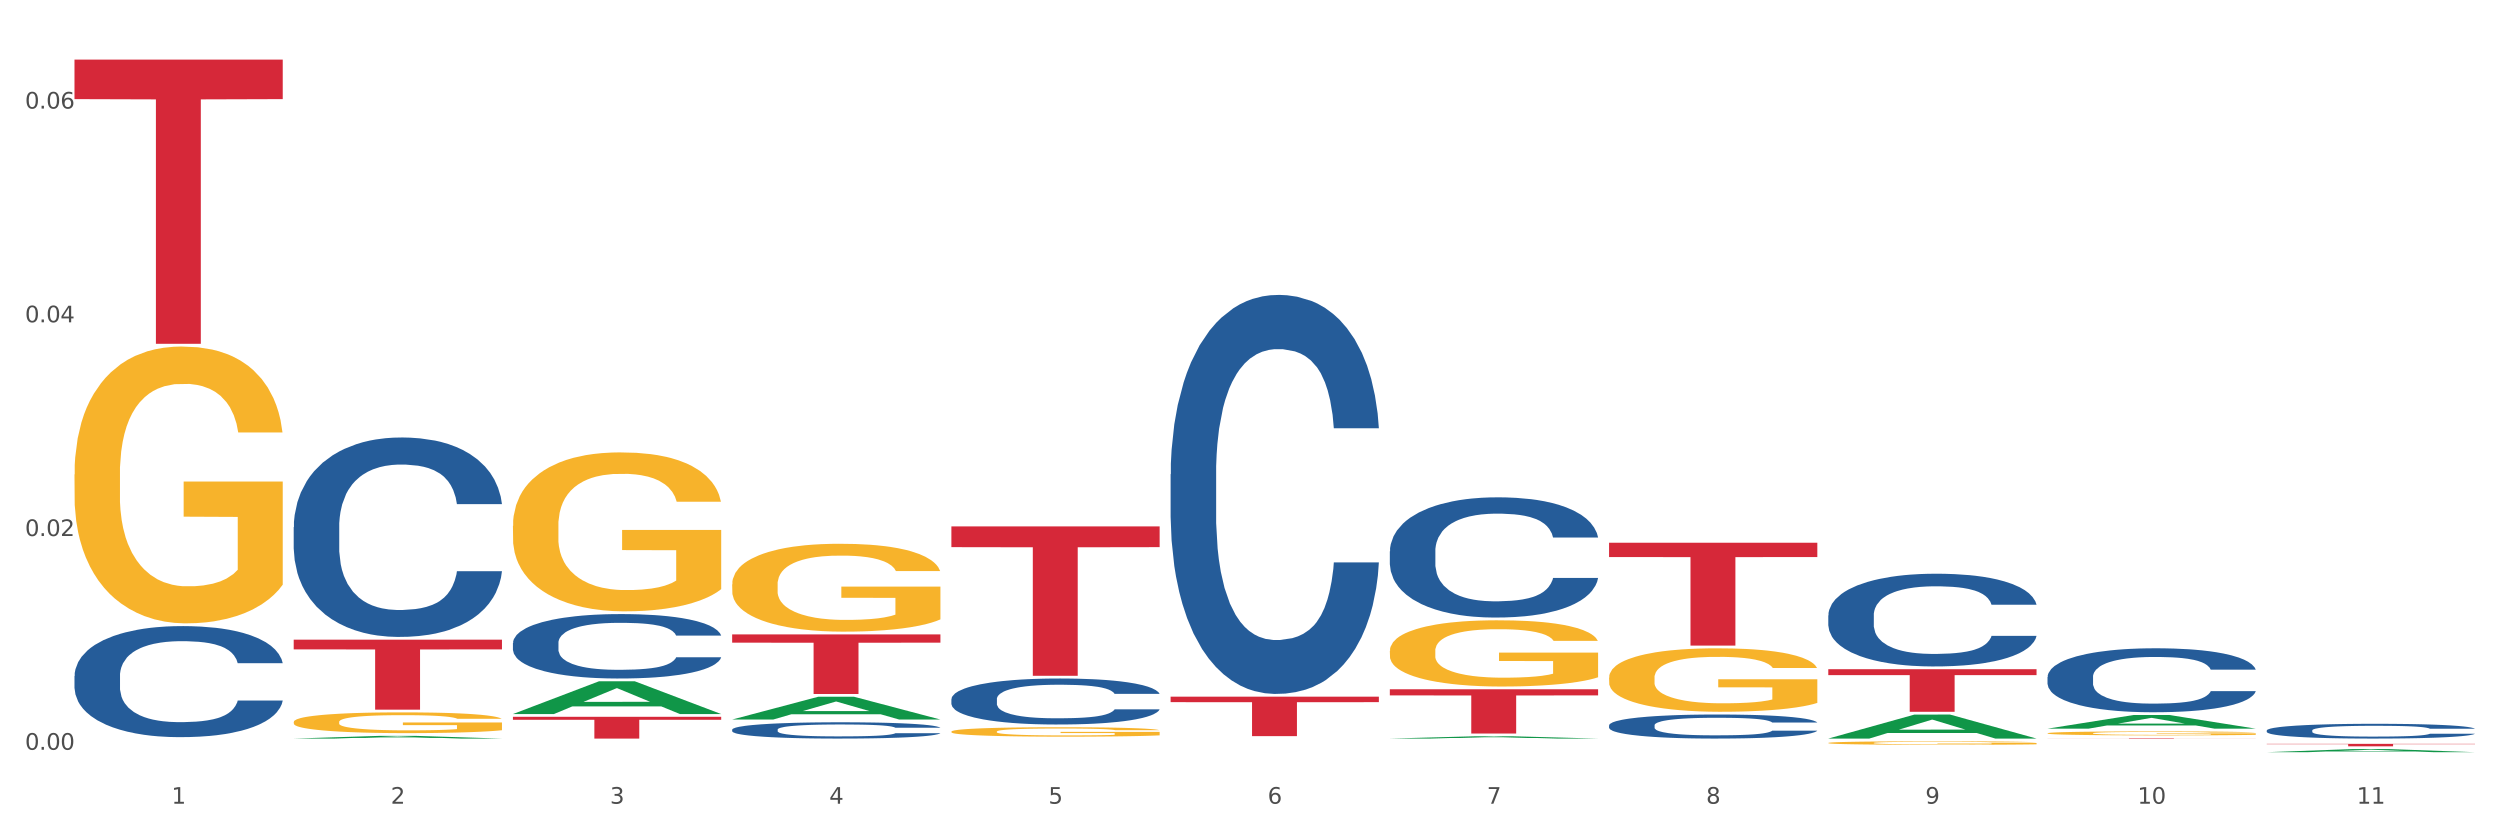 <?xml version="1.0" encoding="utf-8" standalone="no"?>
<!DOCTYPE svg PUBLIC "-//W3C//DTD SVG 1.1//EN"
  "http://www.w3.org/Graphics/SVG/1.1/DTD/svg11.dtd">
<svg xmlns:xlink="http://www.w3.org/1999/xlink" width="1080pt" height="360pt" viewBox="0 0 1080 360" xmlns="http://www.w3.org/2000/svg" version="1.1">
 <rect x="0" y="0" width="1080" height="360" fill="#333333" stroke="none"/>
 <defs>
  <style type="text/css">*{stroke-linejoin: round; stroke-linecap: butt}</style>
 </defs>
 <g id="figure_1">
  <g id="patch_1">
   <path d="M 0 360 
L 1080 360 
L 1080 0 
L 0 0 
z
" style="fill: #ffffff; stroke: #ffffff; stroke-linejoin: miter"/>
  </g>
  <g id="axes_1">
   <g id="matplotlib.axis_1">
    <g id="xtick_1">
     <g id="text_1">
      <!-- 1 -->
      <g style="fill: #4d4d4d" transform="translate(74.106 347.204) scale(0.096 -0.096)">
       <defs>
        <path id="DejaVuSans-31" d="M 794 531 
L 1825 531 
L 1825 4091 
L 703 3866 
L 703 4441 
L 1819 4666 
L 2450 4666 
L 2450 531 
L 3481 531 
L 3481 0 
L 794 0 
L 794 531 
z
" transform="scale(0.016)"/>
       </defs>
       <use xlink:href="#DejaVuSans-31"/>
      </g>
     </g>
    </g>
    <g id="xtick_2">
     <g id="text_2">
      <!-- 2 -->
      <g style="fill: #4d4d4d" transform="translate(168.812 347.204) scale(0.096 -0.096)">
       <defs>
        <path id="DejaVuSans-32" d="M 1228 531 
L 3431 531 
L 3431 0 
L 469 0 
L 469 531 
Q 828 903 1448 1529 
Q 2069 2156 2228 2338 
Q 2531 2678 2651 2914 
Q 2772 3150 2772 3378 
Q 2772 3750 2511 3984 
Q 2250 4219 1831 4219 
Q 1534 4219 1204 4116 
Q 875 4013 500 3803 
L 500 4441 
Q 881 4594 1212 4672 
Q 1544 4750 1819 4750 
Q 2544 4750 2975 4387 
Q 3406 4025 3406 3419 
Q 3406 3131 3298 2873 
Q 3191 2616 2906 2266 
Q 2828 2175 2409 1742 
Q 1991 1309 1228 531 
z
" transform="scale(0.016)"/>
       </defs>
       <use xlink:href="#DejaVuSans-32"/>
      </g>
     </g>
    </g>
    <g id="xtick_3">
     <g id="text_3">
      <!-- 3 -->
      <g style="fill: #4d4d4d" transform="translate(263.517 347.204) scale(0.096 -0.096)">
       <defs>
        <path id="DejaVuSans-33" d="M 2597 2516 
Q 3050 2419 3304 2112 
Q 3559 1806 3559 1356 
Q 3559 666 3084 287 
Q 2609 -91 1734 -91 
Q 1441 -91 1130 -33 
Q 819 25 488 141 
L 488 750 
Q 750 597 1062 519 
Q 1375 441 1716 441 
Q 2309 441 2620 675 
Q 2931 909 2931 1356 
Q 2931 1769 2642 2001 
Q 2353 2234 1838 2234 
L 1294 2234 
L 1294 2753 
L 1863 2753 
Q 2328 2753 2575 2939 
Q 2822 3125 2822 3475 
Q 2822 3834 2567 4026 
Q 2313 4219 1838 4219 
Q 1578 4219 1281 4162 
Q 984 4106 628 3988 
L 628 4550 
Q 988 4650 1302 4700 
Q 1616 4750 1894 4750 
Q 2613 4750 3031 4423 
Q 3450 4097 3450 3541 
Q 3450 3153 3228 2886 
Q 3006 2619 2597 2516 
z
" transform="scale(0.016)"/>
       </defs>
       <use xlink:href="#DejaVuSans-33"/>
      </g>
     </g>
    </g>
    <g id="xtick_4">
     <g id="text_4">
      <!-- 4 -->
      <g style="fill: #4d4d4d" transform="translate(358.223 347.204) scale(0.096 -0.096)">
       <defs>
        <path id="DejaVuSans-34" d="M 2419 4116 
L 825 1625 
L 2419 1625 
L 2419 4116 
z
M 2253 4666 
L 3047 4666 
L 3047 1625 
L 3713 1625 
L 3713 1100 
L 3047 1100 
L 3047 0 
L 2419 0 
L 2419 1100 
L 313 1100 
L 313 1709 
L 2253 4666 
z
" transform="scale(0.016)"/>
       </defs>
       <use xlink:href="#DejaVuSans-34"/>
      </g>
     </g>
    </g>
    <g id="xtick_5">
     <g id="text_5">
      <!-- 5 -->
      <g style="fill: #4d4d4d" transform="translate(452.928 347.204) scale(0.096 -0.096)">
       <defs>
        <path id="DejaVuSans-35" d="M 691 4666 
L 3169 4666 
L 3169 4134 
L 1269 4134 
L 1269 2991 
Q 1406 3038 1543 3061 
Q 1681 3084 1819 3084 
Q 2600 3084 3056 2656 
Q 3513 2228 3513 1497 
Q 3513 744 3044 326 
Q 2575 -91 1722 -91 
Q 1428 -91 1123 -41 
Q 819 9 494 109 
L 494 744 
Q 775 591 1075 516 
Q 1375 441 1709 441 
Q 2250 441 2565 725 
Q 2881 1009 2881 1497 
Q 2881 1984 2565 2268 
Q 2250 2553 1709 2553 
Q 1456 2553 1204 2497 
Q 953 2441 691 2322 
L 691 4666 
z
" transform="scale(0.016)"/>
       </defs>
       <use xlink:href="#DejaVuSans-35"/>
      </g>
     </g>
    </g>
    <g id="xtick_6">
     <g id="text_6">
      <!-- 6 -->
      <g style="fill: #4d4d4d" transform="translate(547.634 347.204) scale(0.096 -0.096)">
       <defs>
        <path id="DejaVuSans-36" d="M 2113 2584 
Q 1688 2584 1439 2293 
Q 1191 2003 1191 1497 
Q 1191 994 1439 701 
Q 1688 409 2113 409 
Q 2538 409 2786 701 
Q 3034 994 3034 1497 
Q 3034 2003 2786 2293 
Q 2538 2584 2113 2584 
z
M 3366 4563 
L 3366 3988 
Q 3128 4100 2886 4159 
Q 2644 4219 2406 4219 
Q 1781 4219 1451 3797 
Q 1122 3375 1075 2522 
Q 1259 2794 1537 2939 
Q 1816 3084 2150 3084 
Q 2853 3084 3261 2657 
Q 3669 2231 3669 1497 
Q 3669 778 3244 343 
Q 2819 -91 2113 -91 
Q 1303 -91 875 529 
Q 447 1150 447 2328 
Q 447 3434 972 4092 
Q 1497 4750 2381 4750 
Q 2619 4750 2861 4703 
Q 3103 4656 3366 4563 
z
" transform="scale(0.016)"/>
       </defs>
       <use xlink:href="#DejaVuSans-36"/>
      </g>
     </g>
    </g>
    <g id="xtick_7">
     <g id="text_7">
      <!-- 7 -->
      <g style="fill: #4d4d4d" transform="translate(642.339 347.204) scale(0.096 -0.096)">
       <defs>
        <path id="DejaVuSans-37" d="M 525 4666 
L 3525 4666 
L 3525 4397 
L 1831 0 
L 1172 0 
L 2766 4134 
L 525 4134 
L 525 4666 
z
" transform="scale(0.016)"/>
       </defs>
       <use xlink:href="#DejaVuSans-37"/>
      </g>
     </g>
    </g>
    <g id="xtick_8">
     <g id="text_8">
      <!-- 8 -->
      <g style="fill: #4d4d4d" transform="translate(737.044 347.204) scale(0.096 -0.096)">
       <defs>
        <path id="DejaVuSans-38" d="M 2034 2216 
Q 1584 2216 1326 1975 
Q 1069 1734 1069 1313 
Q 1069 891 1326 650 
Q 1584 409 2034 409 
Q 2484 409 2743 651 
Q 3003 894 3003 1313 
Q 3003 1734 2745 1975 
Q 2488 2216 2034 2216 
z
M 1403 2484 
Q 997 2584 770 2862 
Q 544 3141 544 3541 
Q 544 4100 942 4425 
Q 1341 4750 2034 4750 
Q 2731 4750 3128 4425 
Q 3525 4100 3525 3541 
Q 3525 3141 3298 2862 
Q 3072 2584 2669 2484 
Q 3125 2378 3379 2068 
Q 3634 1759 3634 1313 
Q 3634 634 3220 271 
Q 2806 -91 2034 -91 
Q 1263 -91 848 271 
Q 434 634 434 1313 
Q 434 1759 690 2068 
Q 947 2378 1403 2484 
z
M 1172 3481 
Q 1172 3119 1398 2916 
Q 1625 2713 2034 2713 
Q 2441 2713 2670 2916 
Q 2900 3119 2900 3481 
Q 2900 3844 2670 4047 
Q 2441 4250 2034 4250 
Q 1625 4250 1398 4047 
Q 1172 3844 1172 3481 
z
" transform="scale(0.016)"/>
       </defs>
       <use xlink:href="#DejaVuSans-38"/>
      </g>
     </g>
    </g>
    <g id="xtick_9">
     <g id="text_9">
      <!-- 9 -->
      <g style="fill: #4d4d4d" transform="translate(831.75 347.204) scale(0.096 -0.096)">
       <defs>
        <path id="DejaVuSans-39" d="M 703 97 
L 703 672 
Q 941 559 1184 500 
Q 1428 441 1663 441 
Q 2288 441 2617 861 
Q 2947 1281 2994 2138 
Q 2813 1869 2534 1725 
Q 2256 1581 1919 1581 
Q 1219 1581 811 2004 
Q 403 2428 403 3163 
Q 403 3881 828 4315 
Q 1253 4750 1959 4750 
Q 2769 4750 3195 4129 
Q 3622 3509 3622 2328 
Q 3622 1225 3098 567 
Q 2575 -91 1691 -91 
Q 1453 -91 1209 -44 
Q 966 3 703 97 
z
M 1959 2075 
Q 2384 2075 2632 2365 
Q 2881 2656 2881 3163 
Q 2881 3666 2632 3958 
Q 2384 4250 1959 4250 
Q 1534 4250 1286 3958 
Q 1038 3666 1038 3163 
Q 1038 2656 1286 2365 
Q 1534 2075 1959 2075 
z
" transform="scale(0.016)"/>
       </defs>
       <use xlink:href="#DejaVuSans-39"/>
      </g>
     </g>
    </g>
    <g id="xtick_10">
     <g id="text_10">
      <!-- 10 -->
      <g style="fill: #4d4d4d" transform="translate(923.401 347.204) scale(0.096 -0.096)">
       <defs>
        <path id="DejaVuSans-30" d="M 2034 4250 
Q 1547 4250 1301 3770 
Q 1056 3291 1056 2328 
Q 1056 1369 1301 889 
Q 1547 409 2034 409 
Q 2525 409 2770 889 
Q 3016 1369 3016 2328 
Q 3016 3291 2770 3770 
Q 2525 4250 2034 4250 
z
M 2034 4750 
Q 2819 4750 3233 4129 
Q 3647 3509 3647 2328 
Q 3647 1150 3233 529 
Q 2819 -91 2034 -91 
Q 1250 -91 836 529 
Q 422 1150 422 2328 
Q 422 3509 836 4129 
Q 1250 4750 2034 4750 
z
" transform="scale(0.016)"/>
       </defs>
       <use xlink:href="#DejaVuSans-31"/>
       <use xlink:href="#DejaVuSans-30" transform="translate(63.623 0)"/>
      </g>
     </g>
    </g>
    <g id="xtick_11">
     <g id="text_11">
      <!-- 11 -->
      <g style="fill: #4d4d4d" transform="translate(1018.107 347.204) scale(0.096 -0.096)">
       <use xlink:href="#DejaVuSans-31"/>
       <use xlink:href="#DejaVuSans-31" transform="translate(63.623 0)"/>
      </g>
     </g>
    </g>
    <g id="xtick_12"/>
    <g id="xtick_13"/>
    <g id="xtick_14"/>
    <g id="xtick_15"/>
    <g id="xtick_16"/>
    <g id="xtick_17"/>
    <g id="xtick_18"/>
    <g id="xtick_19"/>
    <g id="xtick_20"/>
    <g id="xtick_21"/>
   </g>
   <g id="matplotlib.axis_2">
    <g id="ytick_1">
     <g id="text_12">
      <!-- 0.00 -->
      <g style="fill: #4d4d4d" transform="translate(10.8 323.89) scale(0.096 -0.096)">
       <defs>
        <path id="DejaVuSans-2e" d="M 684 794 
L 1344 794 
L 1344 0 
L 684 0 
L 684 794 
z
" transform="scale(0.016)"/>
       </defs>
       <use xlink:href="#DejaVuSans-30"/>
       <use xlink:href="#DejaVuSans-2e" transform="translate(63.623 0)"/>
       <use xlink:href="#DejaVuSans-30" transform="translate(95.41 0)"/>
       <use xlink:href="#DejaVuSans-30" transform="translate(159.033 0)"/>
      </g>
     </g>
    </g>
    <g id="ytick_2">
     <g id="text_13">
      <!-- 0.02 -->
      <g style="fill: #4d4d4d" transform="translate(10.8 231.562) scale(0.096 -0.096)">
       <use xlink:href="#DejaVuSans-30"/>
       <use xlink:href="#DejaVuSans-2e" transform="translate(63.623 0)"/>
       <use xlink:href="#DejaVuSans-30" transform="translate(95.41 0)"/>
       <use xlink:href="#DejaVuSans-32" transform="translate(159.033 0)"/>
      </g>
     </g>
    </g>
    <g id="ytick_3">
     <g id="text_14">
      <!-- 0.04 -->
      <g style="fill: #4d4d4d" transform="translate(10.8 139.235) scale(0.096 -0.096)">
       <use xlink:href="#DejaVuSans-30"/>
       <use xlink:href="#DejaVuSans-2e" transform="translate(63.623 0)"/>
       <use xlink:href="#DejaVuSans-30" transform="translate(95.41 0)"/>
       <use xlink:href="#DejaVuSans-34" transform="translate(159.033 0)"/>
      </g>
     </g>
    </g>
    <g id="ytick_4">
     <g id="text_15">
      <!-- 0.06 -->
      <g style="fill: #4d4d4d" transform="translate(10.8 46.907) scale(0.096 -0.096)">
       <use xlink:href="#DejaVuSans-30"/>
       <use xlink:href="#DejaVuSans-2e" transform="translate(63.623 0)"/>
       <use xlink:href="#DejaVuSans-30" transform="translate(95.41 0)"/>
       <use xlink:href="#DejaVuSans-36" transform="translate(159.033 0)"/>
      </g>
     </g>
    </g>
    <g id="ytick_5"/>
    <g id="ytick_6"/>
    <g id="ytick_7"/>
   </g>
   <g id="PolyCollection_1">
    <path d="M 126.88 319.063 
L 126.973 319.062 
L 164.074 317.889 
L 179.471 317.888 
L 216.851 319.065 
L 199.042 319.065 
L 190.973 318.791 
L 152.666 318.791 
L 152.387 318.795 
L 144.596 319.065 
L 126.88 319.065 
L 126.88 319.063 
L 157.489 318.627 
L 186.15 318.626 
L 171.958 318.139 
L 171.773 318.137 
L 171.587 318.14 
L 157.396 318.626 
L 157.489 318.627 
L 126.88 319.063 
z
" clip-path="url(#p07fe171bb8)" style="fill: #109648"/>
    <path d="M 316.291 252.453 
L 316.398 252.418 
L 316.398 251.17 
L 316.61 250.095 
L 317.672 247.494 
L 319.266 245.344 
L 320.434 244.199 
L 321.603 243.263 
L 322.983 242.327 
L 324.683 241.356 
L 327.763 239.934 
L 329.675 239.206 
L 332.012 238.443 
L 336.261 237.333 
L 339.342 236.709 
L 342.528 236.189 
L 347.733 235.565 
L 351.132 235.287 
L 354.744 235.079 
L 359.099 234.94 
L 362.392 234.906 
L 369.615 235.01 
L 375.776 235.322 
L 378.75 235.565 
L 382.574 235.981 
L 384.592 236.258 
L 387.885 236.813 
L 391.284 237.541 
L 393.621 238.165 
L 397.127 239.345 
L 399.782 240.524 
L 402.225 241.98 
L 403.5 242.986 
L 404.456 243.922 
L 405.306 244.997 
L 406.155 246.696 
L 387.035 246.696 
L 386.292 245.483 
L 385.123 244.338 
L 383.424 243.229 
L 381.937 242.535 
L 379.387 241.668 
L 377.051 241.113 
L 374.607 240.697 
L 371.633 240.35 
L 369.296 240.177 
L 366.003 240.038 
L 359.524 240.073 
L 355.169 240.35 
L 352.195 240.697 
L 350.283 241.009 
L 348.583 241.356 
L 346.671 241.841 
L 344.44 242.57 
L 342.847 243.229 
L 341.254 244.061 
L 339.979 244.893 
L 338.811 245.864 
L 337.855 246.904 
L 337.111 247.979 
L 336.474 249.297 
L 335.943 251.482 
L 335.943 256.233 
L 336.155 257.308 
L 336.686 258.73 
L 337.323 259.805 
L 338.386 261.088 
L 339.342 261.955 
L 341.147 263.203 
L 343.166 264.243 
L 344.759 264.902 
L 346.352 265.457 
L 349.114 266.22 
L 352.195 266.844 
L 354.85 267.226 
L 358.462 267.573 
L 360.905 267.711 
L 363.029 267.781 
L 368.234 267.781 
L 371.952 267.677 
L 376.095 267.434 
L 379.281 267.122 
L 381.937 266.74 
L 384.911 266.116 
L 386.823 265.527 
L 386.823 258.279 
L 363.454 258.244 
L 363.454 253.424 
L 406.262 253.424 
L 406.262 267.573 
L 404.456 268.301 
L 402.438 268.96 
L 400.313 269.549 
L 397.127 270.277 
L 393.303 270.971 
L 389.903 271.457 
L 386.292 271.873 
L 382.043 272.254 
L 376.519 272.601 
L 373.12 272.74 
L 368.871 272.844 
L 363.879 272.878 
L 359.524 272.809 
L 355.275 272.636 
L 350.814 272.323 
L 346.459 271.873 
L 343.166 271.422 
L 339.873 270.867 
L 336.367 270.139 
L 333.606 269.445 
L 331.481 268.821 
L 329.144 268.023 
L 326.595 266.983 
L 324.683 266.047 
L 322.983 265.076 
L 321.178 263.827 
L 319.903 262.752 
L 318.628 261.4 
L 317.885 260.394 
L 317.035 258.834 
L 316.398 256.649 
L 316.291 252.453 
z
" clip-path="url(#p07fe171bb8)" style="fill: #f7b32b"/>
    <path d="M 410.997 316.05 
L 411.103 316.046 
L 411.103 315.912 
L 411.316 315.797 
L 412.378 315.518 
L 413.971 315.287 
L 415.14 315.164 
L 416.308 315.064 
L 417.689 314.963 
L 419.388 314.859 
L 422.469 314.706 
L 424.381 314.628 
L 426.718 314.546 
L 430.967 314.427 
L 434.047 314.36 
L 437.234 314.304 
L 442.439 314.237 
L 445.838 314.207 
L 449.449 314.185 
L 453.804 314.17 
L 457.097 314.166 
L 464.32 314.178 
L 470.481 314.211 
L 473.456 314.237 
L 477.28 314.282 
L 479.298 314.312 
L 482.591 314.371 
L 485.99 314.449 
L 488.327 314.516 
L 491.832 314.643 
L 494.488 314.769 
L 496.931 314.926 
L 498.205 315.034 
L 499.161 315.134 
L 500.011 315.25 
L 500.861 315.432 
L 481.741 315.432 
L 480.997 315.302 
L 479.829 315.179 
L 478.129 315.06 
L 476.642 314.985 
L 474.093 314.892 
L 471.756 314.833 
L 469.313 314.788 
L 466.339 314.751 
L 464.002 314.732 
L 460.709 314.717 
L 454.229 314.721 
L 449.874 314.751 
L 446.9 314.788 
L 444.988 314.822 
L 443.288 314.859 
L 441.376 314.911 
L 439.146 314.989 
L 437.552 315.06 
L 435.959 315.149 
L 434.684 315.238 
L 433.516 315.343 
L 432.56 315.454 
L 431.816 315.57 
L 431.179 315.711 
L 430.648 315.946 
L 430.648 316.456 
L 430.86 316.571 
L 431.392 316.724 
L 432.029 316.839 
L 433.091 316.977 
L 434.047 317.07 
L 435.853 317.204 
L 437.871 317.316 
L 439.464 317.386 
L 441.058 317.446 
L 443.82 317.528 
L 446.9 317.595 
L 449.556 317.636 
L 453.167 317.673 
L 455.61 317.688 
L 457.735 317.695 
L 462.94 317.695 
L 466.657 317.684 
L 470.8 317.658 
L 473.987 317.624 
L 476.642 317.584 
L 479.616 317.517 
L 481.528 317.453 
L 481.528 316.675 
L 458.16 316.672 
L 458.16 316.154 
L 500.967 316.154 
L 500.967 317.673 
L 499.161 317.751 
L 497.143 317.822 
L 495.019 317.885 
L 491.832 317.963 
L 488.008 318.038 
L 484.609 318.09 
L 480.997 318.134 
L 476.748 318.175 
L 471.225 318.213 
L 467.826 318.228 
L 463.577 318.239 
L 458.584 318.242 
L 454.229 318.235 
L 449.98 318.216 
L 445.519 318.183 
L 441.164 318.134 
L 437.871 318.086 
L 434.578 318.027 
L 431.073 317.948 
L 428.311 317.874 
L 426.187 317.807 
L 423.85 317.721 
L 421.3 317.61 
L 419.388 317.509 
L 417.689 317.405 
L 415.883 317.271 
L 414.608 317.155 
L 413.334 317.01 
L 412.59 316.902 
L 411.74 316.735 
L 411.103 316.5 
L 410.997 316.05 
z
" clip-path="url(#p07fe171bb8)" style="fill: #f7b32b"/>
    <path d="M 600.408 281.189 
L 600.514 281.163 
L 600.514 280.222 
L 600.727 279.411 
L 601.789 277.451 
L 603.382 275.831 
L 604.551 274.968 
L 605.719 274.263 
L 607.1 273.557 
L 608.799 272.825 
L 611.88 271.753 
L 613.792 271.205 
L 616.129 270.629 
L 620.378 269.793 
L 623.458 269.323 
L 626.645 268.931 
L 631.85 268.46 
L 635.249 268.251 
L 638.86 268.094 
L 643.215 267.99 
L 646.508 267.964 
L 653.731 268.042 
L 659.892 268.277 
L 662.867 268.46 
L 666.691 268.774 
L 668.709 268.983 
L 672.002 269.401 
L 675.401 269.95 
L 677.738 270.42 
L 681.243 271.309 
L 683.899 272.198 
L 686.342 273.295 
L 687.616 274.053 
L 688.572 274.759 
L 689.422 275.569 
L 690.272 276.85 
L 671.152 276.85 
L 670.408 275.935 
L 669.24 275.073 
L 667.54 274.236 
L 666.053 273.714 
L 663.504 273.06 
L 661.167 272.642 
L 658.724 272.328 
L 655.75 272.067 
L 653.413 271.936 
L 650.12 271.832 
L 643.64 271.858 
L 639.285 272.067 
L 636.311 272.328 
L 634.399 272.564 
L 632.699 272.825 
L 630.787 273.191 
L 628.557 273.74 
L 626.963 274.236 
L 625.37 274.864 
L 624.095 275.491 
L 622.927 276.223 
L 621.971 277.007 
L 621.227 277.817 
L 620.59 278.81 
L 620.059 280.457 
L 620.059 284.038 
L 620.271 284.848 
L 620.803 285.92 
L 621.44 286.73 
L 622.502 287.697 
L 623.458 288.35 
L 625.264 289.291 
L 627.282 290.075 
L 628.875 290.572 
L 630.469 290.99 
L 633.231 291.565 
L 636.311 292.036 
L 638.967 292.323 
L 642.578 292.584 
L 645.021 292.689 
L 647.146 292.741 
L 652.351 292.741 
L 656.068 292.663 
L 660.211 292.48 
L 663.398 292.245 
L 666.053 291.957 
L 669.027 291.487 
L 670.939 291.042 
L 670.939 285.58 
L 647.571 285.554 
L 647.571 281.921 
L 690.378 281.921 
L 690.378 292.584 
L 688.572 293.133 
L 686.554 293.63 
L 684.43 294.074 
L 681.243 294.623 
L 677.419 295.146 
L 674.02 295.512 
L 670.408 295.825 
L 666.159 296.113 
L 660.636 296.374 
L 657.237 296.479 
L 652.988 296.557 
L 647.995 296.583 
L 643.64 296.531 
L 639.391 296.4 
L 634.93 296.165 
L 630.575 295.825 
L 627.282 295.486 
L 623.989 295.068 
L 620.484 294.519 
L 617.722 293.996 
L 615.598 293.525 
L 613.261 292.924 
L 610.711 292.14 
L 608.799 291.434 
L 607.1 290.703 
L 605.294 289.762 
L 604.019 288.951 
L 602.745 287.932 
L 602.001 287.174 
L 601.151 285.998 
L 600.514 284.351 
L 600.408 281.189 
z
" clip-path="url(#p07fe171bb8)" style="fill: #f7b32b"/>
    <path d="M 695.113 292.739 
L 695.22 292.714 
L 695.22 291.813 
L 695.432 291.037 
L 696.494 289.158 
L 698.088 287.606 
L 699.256 286.779 
L 700.424 286.103 
L 701.805 285.427 
L 703.505 284.726 
L 706.585 283.699 
L 708.497 283.173 
L 710.834 282.623 
L 715.083 281.821 
L 718.164 281.37 
L 721.35 280.995 
L 726.555 280.544 
L 729.954 280.344 
L 733.566 280.194 
L 737.921 280.093 
L 741.214 280.068 
L 748.437 280.143 
L 754.598 280.369 
L 757.572 280.544 
L 761.396 280.845 
L 763.414 281.045 
L 766.707 281.446 
L 770.106 281.971 
L 772.443 282.422 
L 775.948 283.274 
L 778.604 284.125 
L 781.047 285.177 
L 782.322 285.903 
L 783.278 286.579 
L 784.128 287.355 
L 784.977 288.582 
L 765.857 288.582 
L 765.114 287.706 
L 763.945 286.88 
L 762.246 286.078 
L 760.759 285.577 
L 758.209 284.951 
L 755.872 284.551 
L 753.429 284.25 
L 750.455 284 
L 748.118 283.875 
L 744.825 283.774 
L 738.346 283.8 
L 733.991 284 
L 731.016 284.25 
L 729.104 284.476 
L 727.405 284.726 
L 725.493 285.077 
L 723.262 285.603 
L 721.669 286.078 
L 720.076 286.679 
L 718.801 287.28 
L 717.632 287.981 
L 716.676 288.733 
L 715.933 289.509 
L 715.296 290.461 
L 714.764 292.038 
L 714.764 295.469 
L 714.977 296.245 
L 715.508 297.272 
L 716.145 298.048 
L 717.208 298.975 
L 718.164 299.601 
L 719.969 300.502 
L 721.988 301.254 
L 723.581 301.729 
L 725.174 302.13 
L 727.936 302.681 
L 731.016 303.132 
L 733.672 303.407 
L 737.284 303.658 
L 739.727 303.758 
L 741.851 303.808 
L 747.056 303.808 
L 750.774 303.733 
L 754.916 303.557 
L 758.103 303.332 
L 760.759 303.057 
L 763.733 302.606 
L 765.645 302.18 
L 765.645 296.946 
L 742.276 296.921 
L 742.276 293.441 
L 785.084 293.441 
L 785.084 303.658 
L 783.278 304.183 
L 781.26 304.659 
L 779.135 305.085 
L 775.948 305.611 
L 772.124 306.112 
L 768.725 306.462 
L 765.114 306.763 
L 760.865 307.038 
L 755.341 307.289 
L 751.942 307.389 
L 747.693 307.464 
L 742.701 307.489 
L 738.346 307.439 
L 734.097 307.314 
L 729.636 307.088 
L 725.28 306.763 
L 721.988 306.437 
L 718.695 306.036 
L 715.189 305.511 
L 712.428 305.01 
L 710.303 304.559 
L 707.966 303.983 
L 705.417 303.232 
L 703.505 302.556 
L 701.805 301.855 
L 700 300.953 
L 698.725 300.177 
L 697.45 299.2 
L 696.707 298.474 
L 695.857 297.347 
L 695.22 295.769 
L 695.113 292.739 
z
" clip-path="url(#p07fe171bb8)" style="fill: #f7b32b"/>
    <path d="M 789.819 320.943 
L 789.925 320.942 
L 789.925 320.892 
L 790.138 320.849 
L 791.2 320.745 
L 792.793 320.66 
L 793.962 320.614 
L 795.13 320.577 
L 796.511 320.539 
L 798.21 320.5 
L 801.291 320.444 
L 803.203 320.414 
L 805.54 320.384 
L 809.789 320.34 
L 812.869 320.315 
L 816.056 320.294 
L 821.261 320.269 
L 824.66 320.258 
L 828.271 320.25 
L 832.626 320.244 
L 835.919 320.243 
L 843.142 320.247 
L 849.303 320.259 
L 852.277 320.269 
L 856.101 320.286 
L 858.12 320.297 
L 861.413 320.319 
L 864.812 320.348 
L 867.149 320.373 
L 870.654 320.42 
L 873.309 320.467 
L 875.753 320.525 
L 877.027 320.565 
L 877.983 320.603 
L 878.833 320.646 
L 879.683 320.714 
L 860.563 320.714 
L 859.819 320.665 
L 858.651 320.619 
L 856.951 320.575 
L 855.464 320.547 
L 852.915 320.513 
L 850.578 320.491 
L 848.135 320.474 
L 845.161 320.46 
L 842.824 320.453 
L 839.531 320.448 
L 833.051 320.449 
L 828.696 320.46 
L 825.722 320.474 
L 823.81 320.486 
L 822.11 320.5 
L 820.198 320.52 
L 817.968 320.549 
L 816.374 320.575 
L 814.781 320.608 
L 813.506 320.642 
L 812.338 320.68 
L 811.382 320.722 
L 810.638 320.765 
L 810.001 320.817 
L 809.47 320.905 
L 809.47 321.094 
L 809.682 321.137 
L 810.213 321.194 
L 810.851 321.237 
L 811.913 321.288 
L 812.869 321.323 
L 814.675 321.373 
L 816.693 321.414 
L 818.286 321.441 
L 819.88 321.463 
L 822.641 321.493 
L 825.722 321.518 
L 828.377 321.533 
L 831.989 321.547 
L 834.432 321.553 
L 836.557 321.556 
L 841.761 321.556 
L 845.479 321.551 
L 849.622 321.542 
L 852.809 321.529 
L 855.464 321.514 
L 858.438 321.489 
L 860.35 321.466 
L 860.35 321.176 
L 836.981 321.175 
L 836.981 320.982 
L 879.789 320.982 
L 879.789 321.547 
L 877.983 321.576 
L 875.965 321.603 
L 873.841 321.626 
L 870.654 321.655 
L 866.83 321.683 
L 863.431 321.702 
L 859.819 321.719 
L 855.57 321.734 
L 850.047 321.748 
L 846.648 321.754 
L 842.399 321.758 
L 837.406 321.759 
L 833.051 321.756 
L 828.802 321.749 
L 824.341 321.737 
L 819.986 321.719 
L 816.693 321.701 
L 813.4 321.679 
L 809.895 321.65 
L 807.133 321.622 
L 805.009 321.597 
L 802.672 321.565 
L 800.122 321.524 
L 798.21 321.486 
L 796.511 321.448 
L 794.705 321.398 
L 793.43 321.355 
L 792.156 321.301 
L 791.412 321.261 
L 790.562 321.198 
L 789.925 321.111 
L 789.819 320.943 
z
" clip-path="url(#p07fe171bb8)" style="fill: #f7b32b"/>
    <path d="M 884.524 316.759 
L 884.631 316.757 
L 884.631 316.701 
L 884.843 316.652 
L 885.905 316.534 
L 887.499 316.436 
L 888.667 316.384 
L 889.835 316.342 
L 891.216 316.299 
L 892.916 316.255 
L 895.996 316.191 
L 897.908 316.158 
L 900.245 316.123 
L 904.494 316.073 
L 907.575 316.045 
L 910.761 316.021 
L 915.966 315.993 
L 919.365 315.98 
L 922.977 315.971 
L 927.332 315.964 
L 930.625 315.963 
L 937.848 315.968 
L 944.009 315.982 
L 946.983 315.993 
L 950.807 316.012 
L 952.825 316.024 
L 956.118 316.049 
L 959.517 316.082 
L 961.854 316.111 
L 965.359 316.164 
L 968.015 316.218 
L 970.458 316.284 
L 971.733 316.329 
L 972.689 316.372 
L 973.539 316.421 
L 974.388 316.498 
L 955.268 316.498 
L 954.525 316.443 
L 953.356 316.391 
L 951.657 316.34 
L 950.17 316.309 
L 947.62 316.27 
L 945.283 316.244 
L 942.84 316.226 
L 939.866 316.21 
L 937.529 316.202 
L 934.236 316.196 
L 927.757 316.197 
L 923.402 316.21 
L 920.427 316.226 
L 918.515 316.24 
L 916.816 316.255 
L 914.904 316.277 
L 912.673 316.31 
L 911.08 316.34 
L 909.487 316.378 
L 908.212 316.416 
L 907.043 316.46 
L 906.087 316.507 
L 905.344 316.556 
L 904.707 316.616 
L 904.175 316.715 
L 904.175 316.93 
L 904.388 316.979 
L 904.919 317.043 
L 905.556 317.092 
L 906.619 317.15 
L 907.575 317.19 
L 909.38 317.246 
L 911.399 317.293 
L 912.992 317.323 
L 914.585 317.349 
L 917.347 317.383 
L 920.427 317.411 
L 923.083 317.429 
L 926.695 317.444 
L 929.138 317.451 
L 931.262 317.454 
L 936.467 317.454 
L 940.185 317.449 
L 944.327 317.438 
L 947.514 317.424 
L 950.17 317.407 
L 953.144 317.378 
L 955.056 317.352 
L 955.056 317.023 
L 931.687 317.021 
L 931.687 316.803 
L 974.495 316.803 
L 974.495 317.444 
L 972.689 317.477 
L 970.671 317.507 
L 968.546 317.534 
L 965.359 317.567 
L 961.535 317.599 
L 958.136 317.621 
L 954.525 317.639 
L 950.276 317.657 
L 944.752 317.673 
L 941.353 317.679 
L 937.104 317.684 
L 932.112 317.685 
L 927.757 317.682 
L 923.508 317.674 
L 919.047 317.66 
L 914.691 317.639 
L 911.399 317.619 
L 908.106 317.594 
L 904.6 317.561 
L 901.839 317.529 
L 899.714 317.501 
L 897.377 317.465 
L 894.828 317.418 
L 892.916 317.375 
L 891.216 317.331 
L 889.411 317.275 
L 888.136 317.226 
L 886.861 317.165 
L 886.118 317.119 
L 885.268 317.048 
L 884.631 316.949 
L 884.524 316.759 
z
" clip-path="url(#p07fe171bb8)" style="fill: #f7b32b"/>
    <path d="M 126.88 276.336 
L 216.851 276.336 
L 216.851 280.537 
L 181.46 280.566 
L 181.46 306.566 
L 162.058 306.566 
L 162.058 280.566 
L 126.88 280.537 
L 126.88 276.365 
L 126.88 276.336 
z
" clip-path="url(#p07fe171bb8)" style="fill: #d62839"/>
    <path d="M 32.175 204.962 
L 32.281 204.853 
L 32.281 200.921 
L 32.494 197.535 
L 33.556 189.343 
L 35.149 182.571 
L 36.318 178.967 
L 37.486 176.017 
L 38.867 173.068 
L 40.567 170.01 
L 43.647 165.532 
L 45.559 163.238 
L 47.896 160.835 
L 52.145 157.34 
L 55.225 155.374 
L 58.412 153.736 
L 63.617 151.77 
L 67.016 150.896 
L 70.627 150.241 
L 74.983 149.804 
L 78.275 149.694 
L 85.499 150.022 
L 91.659 151.005 
L 94.634 151.77 
L 98.458 153.08 
L 100.476 153.954 
L 103.769 155.702 
L 107.168 157.996 
L 109.505 159.962 
L 113.01 163.675 
L 115.666 167.389 
L 118.109 171.976 
L 119.383 175.144 
L 120.339 178.093 
L 121.189 181.479 
L 122.039 186.831 
L 102.919 186.831 
L 102.175 183.008 
L 101.007 179.403 
L 99.307 175.908 
L 97.82 173.724 
L 95.271 170.993 
L 92.934 169.246 
L 90.491 167.935 
L 87.517 166.843 
L 85.18 166.297 
L 81.887 165.86 
L 75.407 165.969 
L 71.052 166.843 
L 68.078 167.935 
L 66.166 168.918 
L 64.467 170.01 
L 62.555 171.539 
L 60.324 173.833 
L 58.731 175.908 
L 57.137 178.53 
L 55.863 181.151 
L 54.694 184.209 
L 53.738 187.486 
L 52.995 190.872 
L 52.357 195.022 
L 51.826 201.904 
L 51.826 216.867 
L 52.039 220.253 
L 52.57 224.731 
L 53.207 228.117 
L 54.269 232.159 
L 55.225 234.889 
L 57.031 238.821 
L 59.049 242.098 
L 60.643 244.173 
L 62.236 245.921 
L 64.998 248.324 
L 68.078 250.29 
L 70.734 251.491 
L 74.345 252.583 
L 76.788 253.02 
L 78.913 253.239 
L 84.118 253.239 
L 87.835 252.911 
L 91.978 252.147 
L 95.165 251.164 
L 97.82 249.962 
L 100.795 247.996 
L 102.707 246.139 
L 102.707 223.311 
L 79.338 223.202 
L 79.338 208.02 
L 122.145 208.02 
L 122.145 252.583 
L 120.339 254.877 
L 118.321 256.952 
L 116.197 258.809 
L 113.01 261.103 
L 109.186 263.287 
L 105.787 264.816 
L 102.175 266.127 
L 97.927 267.329 
L 92.403 268.421 
L 89.004 268.858 
L 84.755 269.185 
L 79.763 269.295 
L 75.407 269.076 
L 71.159 268.53 
L 66.697 267.547 
L 62.342 266.127 
L 59.049 264.707 
L 55.756 262.96 
L 52.251 260.666 
L 49.489 258.482 
L 47.365 256.515 
L 45.028 254.003 
L 42.479 250.727 
L 40.567 247.778 
L 38.867 244.719 
L 37.061 240.787 
L 35.787 237.401 
L 34.512 233.142 
L 33.768 229.974 
L 32.919 225.059 
L 32.281 218.178 
L 32.175 204.962 
z
" clip-path="url(#p07fe171bb8)" style="fill: #f7b32b"/>
    <path d="M 979.23 321.344 
L 1069.2 321.344 
L 1069.2 321.492 
L 1033.809 321.493 
L 1033.809 322.412 
L 1014.408 322.412 
L 1014.408 321.493 
L 979.23 321.492 
L 979.23 321.345 
L 979.23 321.344 
z
" clip-path="url(#p07fe171bb8)" style="fill: #d62839"/>
    <path d="M 884.524 318.863 
L 974.495 318.863 
L 974.495 318.891 
L 939.103 318.891 
L 939.103 319.065 
L 919.702 319.065 
L 919.702 318.891 
L 884.524 318.891 
L 884.524 318.863 
L 884.524 318.863 
z
" clip-path="url(#p07fe171bb8)" style="fill: #d62839"/>
    <path d="M 789.819 289.085 
L 879.789 289.085 
L 879.789 291.646 
L 844.398 291.663 
L 844.398 307.512 
L 824.997 307.512 
L 824.997 291.663 
L 789.819 291.646 
L 789.819 289.102 
L 789.819 289.085 
z
" clip-path="url(#p07fe171bb8)" style="fill: #d62839"/>
    <path d="M 695.113 234.466 
L 785.084 234.466 
L 785.084 240.64 
L 749.692 240.681 
L 749.692 278.89 
L 730.291 278.89 
L 730.291 240.681 
L 695.113 240.64 
L 695.113 234.508 
L 695.113 234.466 
z
" clip-path="url(#p07fe171bb8)" style="fill: #d62839"/>
    <path d="M 600.408 297.761 
L 690.378 297.761 
L 690.378 300.418 
L 654.987 300.436 
L 654.987 316.878 
L 635.586 316.878 
L 635.586 300.436 
L 600.408 300.418 
L 600.408 297.779 
L 600.408 297.761 
z
" clip-path="url(#p07fe171bb8)" style="fill: #d62839"/>
    <path d="M 505.702 300.965 
L 595.673 300.965 
L 595.673 303.333 
L 560.281 303.349 
L 560.281 318.003 
L 540.88 318.003 
L 540.88 303.349 
L 505.702 303.333 
L 505.702 300.981 
L 505.702 300.965 
z
" clip-path="url(#p07fe171bb8)" style="fill: #d62839"/>
    <path d="M 410.997 227.4 
L 500.967 227.4 
L 500.967 236.368 
L 465.576 236.429 
L 465.576 291.932 
L 446.175 291.932 
L 446.175 236.429 
L 410.997 236.368 
L 410.997 227.461 
L 410.997 227.4 
z
" clip-path="url(#p07fe171bb8)" style="fill: #d62839"/>
    <path d="M 316.291 274.056 
L 406.262 274.056 
L 406.262 277.634 
L 370.871 277.659 
L 370.871 299.804 
L 351.469 299.804 
L 351.469 277.659 
L 316.291 277.634 
L 316.291 274.08 
L 316.291 274.056 
z
" clip-path="url(#p07fe171bb8)" style="fill: #d62839"/>
    <path d="M 32.175 25.759 
L 122.145 25.759 
L 122.145 42.819 
L 86.754 42.934 
L 86.754 148.517 
L 67.353 148.517 
L 67.353 42.934 
L 32.175 42.819 
L 32.175 25.875 
L 32.175 25.759 
z
" clip-path="url(#p07fe171bb8)" style="fill: #d62839"/>
    <path d="M 221.586 227.165 
L 221.692 227.102 
L 221.692 224.844 
L 221.905 222.9 
L 222.967 218.197 
L 224.56 214.308 
L 225.729 212.239 
L 226.897 210.546 
L 228.278 208.852 
L 229.978 207.096 
L 233.058 204.525 
L 234.97 203.208 
L 237.307 201.828 
L 241.556 199.822 
L 244.636 198.693 
L 247.823 197.752 
L 253.028 196.623 
L 256.427 196.121 
L 260.038 195.745 
L 264.394 195.494 
L 267.686 195.432 
L 274.91 195.62 
L 281.07 196.184 
L 284.045 196.623 
L 287.869 197.376 
L 289.887 197.877 
L 293.18 198.881 
L 296.579 200.198 
L 298.916 201.327 
L 302.421 203.459 
L 305.077 205.591 
L 307.52 208.225 
L 308.794 210.044 
L 309.75 211.737 
L 310.6 213.681 
L 311.45 216.754 
L 292.33 216.754 
L 291.586 214.559 
L 290.418 212.49 
L 288.718 210.483 
L 287.231 209.229 
L 284.682 207.661 
L 282.345 206.657 
L 279.902 205.905 
L 276.928 205.278 
L 274.591 204.964 
L 271.298 204.713 
L 264.818 204.776 
L 260.463 205.278 
L 257.489 205.905 
L 255.577 206.469 
L 253.878 207.096 
L 251.966 207.974 
L 249.735 209.291 
L 248.142 210.483 
L 246.548 211.988 
L 245.274 213.493 
L 244.105 215.249 
L 243.149 217.13 
L 242.406 219.075 
L 241.768 221.458 
L 241.237 225.409 
L 241.237 234 
L 241.45 235.944 
L 241.981 238.516 
L 242.618 240.46 
L 243.68 242.78 
L 244.636 244.348 
L 246.442 246.606 
L 248.46 248.487 
L 250.054 249.679 
L 251.647 250.682 
L 254.409 252.062 
L 257.489 253.191 
L 260.145 253.88 
L 263.756 254.508 
L 266.199 254.758 
L 268.324 254.884 
L 273.529 254.884 
L 277.246 254.696 
L 281.389 254.257 
L 284.576 253.692 
L 287.231 253.002 
L 290.206 251.874 
L 292.118 250.807 
L 292.118 237.7 
L 268.749 237.638 
L 268.749 228.921 
L 311.556 228.921 
L 311.556 254.508 
L 309.75 255.824 
L 307.732 257.016 
L 305.608 258.082 
L 302.421 259.399 
L 298.597 260.653 
L 295.198 261.531 
L 291.586 262.284 
L 287.338 262.974 
L 281.814 263.601 
L 278.415 263.852 
L 274.166 264.04 
L 269.174 264.103 
L 264.818 263.977 
L 260.57 263.664 
L 256.108 263.099 
L 251.753 262.284 
L 248.46 261.469 
L 245.167 260.465 
L 241.662 259.148 
L 238.9 257.894 
L 236.776 256.765 
L 234.439 255.323 
L 231.89 253.441 
L 229.978 251.748 
L 228.278 249.992 
L 226.472 247.734 
L 225.198 245.79 
L 223.923 243.345 
L 223.179 241.526 
L 222.33 238.704 
L 221.692 234.753 
L 221.586 227.165 
z
" clip-path="url(#p07fe171bb8)" style="fill: #f7b32b"/>
    <path d="M 126.88 311.887 
L 126.987 311.879 
L 126.987 311.584 
L 127.199 311.33 
L 128.261 310.716 
L 129.855 310.208 
L 131.023 309.938 
L 132.192 309.717 
L 133.572 309.496 
L 135.272 309.267 
L 138.352 308.931 
L 140.264 308.759 
L 142.601 308.579 
L 146.85 308.317 
L 149.931 308.169 
L 153.117 308.047 
L 158.322 307.899 
L 161.721 307.834 
L 165.333 307.785 
L 169.688 307.752 
L 172.981 307.744 
L 180.204 307.768 
L 186.365 307.842 
L 189.339 307.899 
L 193.163 307.998 
L 195.181 308.063 
L 198.474 308.194 
L 201.873 308.366 
L 204.21 308.513 
L 207.716 308.792 
L 210.371 309.07 
L 212.814 309.414 
L 214.089 309.652 
L 215.045 309.873 
L 215.895 310.127 
L 216.744 310.528 
L 197.624 310.528 
L 196.881 310.241 
L 195.712 309.971 
L 194.013 309.709 
L 192.526 309.545 
L 189.976 309.34 
L 187.64 309.209 
L 185.196 309.111 
L 182.222 309.029 
L 179.885 308.988 
L 176.592 308.956 
L 170.113 308.964 
L 165.758 309.029 
L 162.784 309.111 
L 160.872 309.185 
L 159.172 309.267 
L 157.26 309.381 
L 155.029 309.553 
L 153.436 309.709 
L 151.843 309.905 
L 150.568 310.102 
L 149.4 310.331 
L 148.444 310.577 
L 147.7 310.831 
L 147.063 311.142 
L 146.532 311.658 
L 146.532 312.78 
L 146.744 313.033 
L 147.275 313.369 
L 147.912 313.623 
L 148.975 313.926 
L 149.931 314.131 
L 151.736 314.425 
L 153.755 314.671 
L 155.348 314.827 
L 156.941 314.958 
L 159.703 315.138 
L 162.784 315.285 
L 165.439 315.375 
L 169.051 315.457 
L 171.494 315.49 
L 173.618 315.506 
L 178.823 315.506 
L 182.541 315.482 
L 186.684 315.424 
L 189.87 315.351 
L 192.526 315.261 
L 195.5 315.113 
L 197.412 314.974 
L 197.412 313.263 
L 174.043 313.255 
L 174.043 312.116 
L 216.851 312.116 
L 216.851 315.457 
L 215.045 315.629 
L 213.027 315.785 
L 210.902 315.924 
L 207.716 316.096 
L 203.892 316.26 
L 200.492 316.374 
L 196.881 316.473 
L 192.632 316.563 
L 187.108 316.645 
L 183.709 316.677 
L 179.46 316.702 
L 174.468 316.71 
L 170.113 316.694 
L 165.864 316.653 
L 161.403 316.579 
L 157.048 316.473 
L 153.755 316.366 
L 150.462 316.235 
L 146.956 316.063 
L 144.195 315.899 
L 142.07 315.752 
L 139.733 315.564 
L 137.184 315.318 
L 135.272 315.097 
L 133.572 314.868 
L 131.767 314.573 
L 130.492 314.319 
L 129.217 314 
L 128.474 313.762 
L 127.624 313.394 
L 126.987 312.878 
L 126.88 311.887 
z
" clip-path="url(#p07fe171bb8)" style="fill: #f7b32b"/>
    <path d="M 221.586 309.65 
L 311.556 309.65 
L 311.556 310.959 
L 276.165 310.967 
L 276.165 319.065 
L 256.764 319.065 
L 256.764 310.967 
L 221.586 310.959 
L 221.586 309.659 
L 221.586 309.65 
z
" clip-path="url(#p07fe171bb8)" style="fill: #d62839"/>
    <path d="M 600.408 319.063 
L 600.501 319.062 
L 637.602 318.057 
L 652.999 318.056 
L 690.378 319.065 
L 672.57 319.065 
L 664.5 318.83 
L 626.193 318.83 
L 625.915 318.834 
L 618.124 319.065 
L 600.408 319.065 
L 600.408 319.063 
L 631.016 318.69 
L 659.677 318.689 
L 645.486 318.271 
L 645.3 318.269 
L 645.115 318.272 
L 630.924 318.689 
L 631.016 318.69 
L 600.408 319.063 
z
" clip-path="url(#p07fe171bb8)" style="fill: #109648"/>
    <path d="M 126.88 227.706 
L 126.987 227.627 
L 126.987 225.424 
L 127.306 222.434 
L 128.476 216.925 
L 129.965 212.754 
L 132.517 207.875 
L 133.899 205.829 
L 135.707 203.547 
L 139.43 199.848 
L 143.683 196.701 
L 146.661 194.969 
L 148.894 193.868 
L 153.893 191.9 
L 156.764 191.035 
L 159.742 190.327 
L 162.294 189.854 
L 166.548 189.304 
L 169.951 189.067 
L 173.886 188.989 
L 177.183 189.067 
L 181.543 189.382 
L 187.924 190.327 
L 190.37 190.877 
L 193.667 191.822 
L 197.07 193.081 
L 199.835 194.34 
L 203.025 196.15 
L 206.322 198.511 
L 209.513 201.501 
L 211.746 204.255 
L 213.554 207.167 
L 215.149 210.708 
L 216.319 214.564 
L 216.851 217.791 
L 197.389 217.791 
L 196.857 214.879 
L 195.794 211.731 
L 194.73 209.607 
L 193.561 207.875 
L 191.753 205.908 
L 190.157 204.649 
L 187.499 203.154 
L 185.053 202.209 
L 183.032 201.658 
L 180.586 201.186 
L 175.375 200.714 
L 171.653 200.714 
L 169.313 200.872 
L 166.442 201.265 
L 163.996 201.816 
L 161.124 202.76 
L 158.891 203.783 
L 156.658 205.121 
L 155.382 206.065 
L 153.467 207.797 
L 152.191 209.213 
L 150.49 211.653 
L 149.533 213.384 
L 147.831 217.869 
L 147.087 221.174 
L 146.768 223.457 
L 146.555 225.975 
L 146.555 238.251 
L 147.193 243.76 
L 147.725 246.12 
L 148.575 248.796 
L 150.171 252.259 
L 152.51 255.642 
L 154.956 258.082 
L 156.977 259.577 
L 158.891 260.679 
L 160.805 261.544 
L 163.145 262.331 
L 165.059 262.804 
L 167.931 263.276 
L 171.334 263.512 
L 173.993 263.512 
L 179.416 263.118 
L 181.862 262.725 
L 184.202 262.174 
L 186.754 261.308 
L 188.775 260.364 
L 189.945 259.656 
L 191.859 258.161 
L 193.348 256.587 
L 194.624 254.777 
L 195.475 253.203 
L 196.432 250.842 
L 197.176 248.166 
L 197.389 246.75 
L 216.851 246.75 
L 216.425 249.583 
L 215.681 252.337 
L 214.192 256.036 
L 213.022 258.161 
L 211.214 260.757 
L 209.3 262.961 
L 206.641 265.4 
L 204.195 267.21 
L 201.643 268.784 
L 198.878 270.201 
L 193.88 272.168 
L 192.072 272.719 
L 188.243 273.663 
L 185.265 274.214 
L 180.905 274.765 
L 176.439 275.08 
L 171.759 275.158 
L 167.612 275.001 
L 163.039 274.529 
L 160.167 274.057 
L 156.977 273.348 
L 153.255 272.247 
L 149.745 270.909 
L 146.448 269.335 
L 143.364 267.525 
L 140.493 265.479 
L 136.771 262.095 
L 134.006 258.79 
L 131.985 255.721 
L 130.603 253.124 
L 129.22 249.819 
L 128.476 247.537 
L 127.306 242.028 
L 126.88 236.913 
L 126.88 227.706 
z
" clip-path="url(#p07fe171bb8)" style="fill: #255c99"/>
    <path d="M 32.175 292.03 
L 32.281 291.986 
L 32.281 290.759 
L 32.6 289.094 
L 33.77 286.027 
L 35.259 283.705 
L 37.811 280.988 
L 39.194 279.849 
L 41.002 278.578 
L 44.724 276.519 
L 48.978 274.767 
L 51.956 273.803 
L 54.189 273.189 
L 59.187 272.094 
L 62.059 271.612 
L 65.036 271.217 
L 67.589 270.955 
L 71.843 270.648 
L 75.246 270.516 
L 79.181 270.473 
L 82.477 270.516 
L 86.838 270.692 
L 93.219 271.217 
L 95.665 271.524 
L 98.961 272.05 
L 102.365 272.751 
L 105.13 273.452 
L 108.32 274.46 
L 111.617 275.774 
L 114.807 277.439 
L 117.041 278.973 
L 118.848 280.594 
L 120.444 282.566 
L 121.613 284.713 
L 122.145 286.509 
L 102.684 286.509 
L 102.152 284.888 
L 101.088 283.135 
L 100.025 281.952 
L 98.855 280.988 
L 97.047 279.893 
L 95.452 279.192 
L 92.793 278.359 
L 90.347 277.834 
L 88.327 277.527 
L 85.881 277.264 
L 80.67 277.001 
L 76.947 277.001 
L 74.608 277.089 
L 71.736 277.308 
L 69.29 277.615 
L 66.419 278.14 
L 64.186 278.71 
L 61.952 279.455 
L 60.676 279.981 
L 58.762 280.945 
L 57.486 281.733 
L 55.784 283.091 
L 54.827 284.055 
L 53.126 286.553 
L 52.381 288.393 
L 52.062 289.664 
L 51.849 291.066 
L 51.849 297.901 
L 52.487 300.968 
L 53.019 302.283 
L 53.87 303.772 
L 55.465 305.7 
L 57.805 307.584 
L 60.251 308.943 
L 62.271 309.775 
L 64.186 310.389 
L 66.1 310.871 
L 68.44 311.309 
L 70.354 311.572 
L 73.225 311.834 
L 76.628 311.966 
L 79.287 311.966 
L 84.711 311.747 
L 87.157 311.528 
L 89.496 311.221 
L 92.049 310.739 
L 94.069 310.213 
L 95.239 309.819 
L 97.153 308.986 
L 98.642 308.11 
L 99.919 307.102 
L 100.769 306.226 
L 101.726 304.912 
L 102.471 303.422 
L 102.684 302.633 
L 122.145 302.633 
L 121.72 304.211 
L 120.975 305.744 
L 119.487 307.803 
L 118.317 308.986 
L 116.509 310.432 
L 114.595 311.659 
L 111.936 313.018 
L 109.49 314.025 
L 106.937 314.902 
L 104.172 315.69 
L 99.174 316.786 
L 97.366 317.092 
L 93.538 317.618 
L 90.56 317.925 
L 86.2 318.232 
L 81.733 318.407 
L 77.054 318.451 
L 72.906 318.363 
L 68.333 318.1 
L 65.462 317.837 
L 62.271 317.443 
L 58.549 316.829 
L 55.04 316.085 
L 51.743 315.208 
L 48.659 314.201 
L 45.788 313.061 
L 42.065 311.177 
L 39.3 309.337 
L 37.28 307.628 
L 35.897 306.182 
L 34.515 304.342 
L 33.77 303.071 
L 32.6 300.004 
L 32.175 297.156 
L 32.175 292.03 
z
" clip-path="url(#p07fe171bb8)" style="fill: #255c99"/>
    <path d="M 979.23 324.947 
L 979.323 324.946 
L 1016.424 323.592 
L 1031.821 323.59 
L 1069.2 324.95 
L 1051.391 324.95 
L 1043.322 324.633 
L 1005.015 324.633 
L 1004.737 324.638 
L 996.946 324.95 
L 979.23 324.95 
L 979.23 324.947 
L 1009.838 324.444 
L 1038.499 324.443 
L 1024.308 323.88 
L 1024.122 323.877 
L 1023.937 323.881 
L 1009.745 324.443 
L 1009.838 324.444 
L 979.23 324.947 
z
" clip-path="url(#p07fe171bb8)" style="fill: #109648"/>
    <path d="M 884.524 314.774 
L 884.617 314.768 
L 921.718 308.88 
L 937.115 308.874 
L 974.495 314.785 
L 956.686 314.785 
L 948.616 313.409 
L 910.31 313.409 
L 910.031 313.431 
L 902.24 314.785 
L 884.524 314.785 
L 884.524 314.774 
L 915.133 312.587 
L 943.793 312.582 
L 929.602 310.134 
L 929.417 310.123 
L 929.231 310.14 
L 915.04 312.582 
L 915.133 312.587 
L 884.524 314.774 
z
" clip-path="url(#p07fe171bb8)" style="fill: #109648"/>
    <path d="M 789.819 319.045 
L 789.912 319.036 
L 827.013 308.699 
L 842.41 308.69 
L 879.789 319.065 
L 861.981 319.065 
L 853.911 316.649 
L 815.604 316.649 
L 815.326 316.688 
L 807.535 319.065 
L 789.819 319.065 
L 789.819 319.045 
L 820.427 315.207 
L 849.088 315.197 
L 834.897 310.901 
L 834.711 310.882 
L 834.526 310.911 
L 820.335 315.197 
L 820.427 315.207 
L 789.819 319.045 
z
" clip-path="url(#p07fe171bb8)" style="fill: #109648"/>
    <path d="M 316.291 310.828 
L 316.384 310.819 
L 353.485 300.991 
L 368.882 300.982 
L 406.262 310.846 
L 388.453 310.846 
L 380.384 308.549 
L 342.077 308.549 
L 341.798 308.586 
L 334.007 310.846 
L 316.291 310.846 
L 316.291 310.828 
L 346.9 307.178 
L 375.56 307.169 
L 361.369 303.084 
L 361.184 303.066 
L 360.998 303.094 
L 346.807 307.169 
L 346.9 307.178 
L 316.291 310.828 
z
" clip-path="url(#p07fe171bb8)" style="fill: #109648"/>
    <path d="M 316.291 315.188 
L 316.398 315.181 
L 316.398 315.001 
L 316.717 314.757 
L 317.887 314.307 
L 319.376 313.966 
L 321.928 313.567 
L 323.31 313.4 
L 325.118 313.214 
L 328.84 312.912 
L 333.094 312.654 
L 336.072 312.513 
L 338.305 312.423 
L 343.304 312.262 
L 346.175 312.191 
L 349.153 312.134 
L 351.705 312.095 
L 355.959 312.05 
L 359.362 312.031 
L 363.297 312.024 
L 366.594 312.031 
L 370.954 312.056 
L 377.335 312.134 
L 379.781 312.179 
L 383.078 312.256 
L 386.481 312.359 
L 389.246 312.461 
L 392.436 312.609 
L 395.733 312.802 
L 398.924 313.047 
L 401.157 313.272 
L 402.965 313.51 
L 404.56 313.799 
L 405.73 314.114 
L 406.262 314.378 
L 386.8 314.378 
L 386.268 314.14 
L 385.205 313.882 
L 384.141 313.709 
L 382.971 313.567 
L 381.164 313.407 
L 379.568 313.304 
L 376.91 313.182 
L 374.464 313.104 
L 372.443 313.059 
L 369.997 313.021 
L 364.786 312.982 
L 361.064 312.982 
L 358.724 312.995 
L 355.853 313.027 
L 353.407 313.072 
L 350.535 313.149 
L 348.302 313.233 
L 346.069 313.342 
L 344.793 313.419 
L 342.878 313.561 
L 341.602 313.677 
L 339.901 313.876 
L 338.944 314.017 
L 337.242 314.384 
L 336.498 314.654 
L 336.178 314.84 
L 335.966 315.046 
L 335.966 316.049 
L 336.604 316.499 
L 337.136 316.692 
L 337.986 316.911 
L 339.582 317.194 
L 341.921 317.47 
L 344.367 317.67 
L 346.388 317.792 
L 348.302 317.882 
L 350.216 317.952 
L 352.556 318.017 
L 354.47 318.055 
L 357.342 318.094 
L 360.745 318.113 
L 363.403 318.113 
L 368.827 318.081 
L 371.273 318.049 
L 373.613 318.004 
L 376.165 317.933 
L 378.186 317.856 
L 379.356 317.798 
L 381.27 317.676 
L 382.759 317.547 
L 384.035 317.4 
L 384.886 317.271 
L 385.843 317.078 
L 386.587 316.859 
L 386.8 316.744 
L 406.262 316.744 
L 405.836 316.975 
L 405.092 317.2 
L 403.603 317.502 
L 402.433 317.676 
L 400.625 317.888 
L 398.711 318.068 
L 396.052 318.268 
L 393.606 318.415 
L 391.054 318.544 
L 388.289 318.66 
L 383.291 318.82 
L 381.483 318.866 
L 377.654 318.943 
L 374.676 318.988 
L 370.316 319.033 
L 365.849 319.058 
L 361.17 319.065 
L 357.023 319.052 
L 352.45 319.013 
L 349.578 318.975 
L 346.388 318.917 
L 342.666 318.827 
L 339.156 318.718 
L 335.859 318.589 
L 332.775 318.441 
L 329.904 318.274 
L 326.182 317.997 
L 323.417 317.727 
L 321.396 317.477 
L 320.014 317.264 
L 318.631 316.994 
L 317.887 316.808 
L 316.717 316.358 
L 316.291 315.94 
L 316.291 315.188 
z
" clip-path="url(#p07fe171bb8)" style="fill: #255c99"/>
    <path d="M 410.997 302.042 
L 411.103 302.024 
L 411.103 301.515 
L 411.422 300.825 
L 412.592 299.555 
L 414.081 298.592 
L 416.633 297.467 
L 418.016 296.995 
L 419.824 296.468 
L 423.546 295.615 
L 427.8 294.889 
L 430.778 294.49 
L 433.011 294.235 
L 438.009 293.782 
L 440.881 293.582 
L 443.858 293.419 
L 446.411 293.31 
L 450.665 293.183 
L 454.068 293.128 
L 458.003 293.11 
L 461.299 293.128 
L 465.66 293.201 
L 472.041 293.419 
L 474.487 293.546 
L 477.783 293.763 
L 481.186 294.054 
L 483.951 294.344 
L 487.142 294.762 
L 490.439 295.307 
L 493.629 295.996 
L 495.862 296.632 
L 497.67 297.303 
L 499.266 298.12 
L 500.435 299.01 
L 500.967 299.754 
L 481.505 299.754 
L 480.974 299.083 
L 479.91 298.356 
L 478.847 297.866 
L 477.677 297.467 
L 475.869 297.013 
L 474.274 296.723 
L 471.615 296.378 
L 469.169 296.16 
L 467.149 296.033 
L 464.703 295.924 
L 459.491 295.815 
L 455.769 295.815 
L 453.43 295.851 
L 450.558 295.942 
L 448.112 296.069 
L 445.241 296.287 
L 443.008 296.523 
L 440.774 296.831 
L 439.498 297.049 
L 437.584 297.449 
L 436.308 297.775 
L 434.606 298.338 
L 433.649 298.738 
L 431.947 299.772 
L 431.203 300.535 
L 430.884 301.061 
L 430.671 301.642 
L 430.671 304.474 
L 431.309 305.745 
L 431.841 306.29 
L 432.692 306.907 
L 434.287 307.706 
L 436.627 308.486 
L 439.073 309.049 
L 441.093 309.394 
L 443.008 309.648 
L 444.922 309.848 
L 447.262 310.029 
L 449.176 310.138 
L 452.047 310.247 
L 455.45 310.302 
L 458.109 310.302 
L 463.533 310.211 
L 465.979 310.12 
L 468.318 309.993 
L 470.871 309.793 
L 472.891 309.576 
L 474.061 309.412 
L 475.975 309.067 
L 477.464 308.704 
L 478.74 308.287 
L 479.591 307.924 
L 480.548 307.379 
L 481.293 306.762 
L 481.505 306.435 
L 500.967 306.435 
L 500.542 307.088 
L 499.797 307.724 
L 498.308 308.577 
L 497.139 309.067 
L 495.331 309.666 
L 493.416 310.175 
L 490.758 310.737 
L 488.312 311.155 
L 485.759 311.518 
L 482.994 311.845 
L 477.996 312.299 
L 476.188 312.426 
L 472.36 312.644 
L 469.382 312.771 
L 465.022 312.898 
L 460.555 312.97 
L 455.876 312.988 
L 451.728 312.952 
L 447.155 312.843 
L 444.284 312.734 
L 441.093 312.571 
L 437.371 312.317 
L 433.862 312.008 
L 430.565 311.645 
L 427.481 311.228 
L 424.609 310.756 
L 420.887 309.975 
L 418.122 309.212 
L 416.102 308.504 
L 414.719 307.905 
L 413.337 307.143 
L 412.592 306.616 
L 411.422 305.346 
L 410.997 304.166 
L 410.997 302.042 
z
" clip-path="url(#p07fe171bb8)" style="fill: #255c99"/>
    <path d="M 600.408 238.181 
L 600.514 238.134 
L 600.514 236.805 
L 600.833 235.003 
L 602.003 231.682 
L 603.492 229.168 
L 606.044 226.227 
L 607.427 224.993 
L 609.235 223.618 
L 612.957 221.388 
L 617.211 219.491 
L 620.189 218.447 
L 622.422 217.783 
L 627.42 216.597 
L 630.292 216.075 
L 633.269 215.648 
L 635.822 215.364 
L 640.076 215.032 
L 643.479 214.889 
L 647.414 214.842 
L 650.71 214.889 
L 655.071 215.079 
L 661.451 215.648 
L 663.897 215.98 
L 667.194 216.55 
L 670.597 217.309 
L 673.362 218.068 
L 676.553 219.159 
L 679.85 220.582 
L 683.04 222.384 
L 685.273 224.045 
L 687.081 225.8 
L 688.677 227.935 
L 689.846 230.259 
L 690.378 232.204 
L 670.916 232.204 
L 670.385 230.449 
L 669.321 228.551 
L 668.258 227.27 
L 667.088 226.227 
L 665.28 225.041 
L 663.685 224.282 
L 661.026 223.381 
L 658.58 222.811 
L 656.559 222.479 
L 654.113 222.195 
L 648.902 221.91 
L 645.18 221.91 
L 642.841 222.005 
L 639.969 222.242 
L 637.523 222.574 
L 634.652 223.143 
L 632.419 223.76 
L 630.185 224.566 
L 628.909 225.136 
L 626.995 226.179 
L 625.719 227.033 
L 624.017 228.504 
L 623.06 229.547 
L 621.358 232.251 
L 620.614 234.244 
L 620.295 235.619 
L 620.082 237.137 
L 620.082 244.538 
L 620.72 247.858 
L 621.252 249.281 
L 622.103 250.894 
L 623.698 252.981 
L 626.038 255.021 
L 628.484 256.492 
L 630.504 257.393 
L 632.419 258.057 
L 634.333 258.579 
L 636.672 259.053 
L 638.587 259.338 
L 641.458 259.623 
L 644.861 259.765 
L 647.52 259.765 
L 652.944 259.528 
L 655.39 259.291 
L 657.729 258.958 
L 660.282 258.437 
L 662.302 257.867 
L 663.472 257.44 
L 665.386 256.539 
L 666.875 255.59 
L 668.151 254.499 
L 669.002 253.551 
L 669.959 252.128 
L 670.704 250.515 
L 670.916 249.661 
L 690.378 249.661 
L 689.953 251.369 
L 689.208 253.029 
L 687.719 255.258 
L 686.55 256.539 
L 684.742 258.105 
L 682.827 259.433 
L 680.169 260.903 
L 677.723 261.994 
L 675.17 262.943 
L 672.405 263.797 
L 667.407 264.983 
L 665.599 265.315 
L 661.771 265.884 
L 658.793 266.216 
L 654.433 266.548 
L 649.966 266.738 
L 645.287 266.786 
L 641.139 266.691 
L 636.566 266.406 
L 633.695 266.121 
L 630.504 265.695 
L 626.782 265.03 
L 623.273 264.224 
L 619.976 263.275 
L 616.892 262.184 
L 614.02 260.951 
L 610.298 258.911 
L 607.533 256.919 
L 605.513 255.069 
L 604.13 253.503 
L 602.748 251.511 
L 602.003 250.135 
L 600.833 246.815 
L 600.408 243.731 
L 600.408 238.181 
z
" clip-path="url(#p07fe171bb8)" style="fill: #255c99"/>
    <path d="M 695.113 313.339 
L 695.22 313.329 
L 695.22 313.063 
L 695.539 312.703 
L 696.709 312.038 
L 698.197 311.535 
L 700.75 310.946 
L 702.132 310.699 
L 703.94 310.424 
L 707.662 309.977 
L 711.916 309.597 
L 714.894 309.388 
L 717.127 309.256 
L 722.126 309.018 
L 724.997 308.914 
L 727.975 308.828 
L 730.527 308.771 
L 734.781 308.705 
L 738.184 308.676 
L 742.119 308.667 
L 745.416 308.676 
L 749.776 308.714 
L 756.157 308.828 
L 758.603 308.895 
L 761.9 309.009 
L 765.303 309.161 
L 768.068 309.313 
L 771.258 309.531 
L 774.555 309.816 
L 777.746 310.177 
L 779.979 310.509 
L 781.787 310.86 
L 783.382 311.288 
L 784.552 311.753 
L 785.084 312.142 
L 765.622 312.142 
L 765.09 311.791 
L 764.027 311.411 
L 762.963 311.155 
L 761.793 310.946 
L 759.985 310.708 
L 758.39 310.556 
L 755.732 310.376 
L 753.286 310.262 
L 751.265 310.196 
L 748.819 310.139 
L 743.608 310.082 
L 739.886 310.082 
L 737.546 310.101 
L 734.675 310.148 
L 732.229 310.215 
L 729.357 310.329 
L 727.124 310.452 
L 724.891 310.613 
L 723.615 310.727 
L 721.7 310.936 
L 720.424 311.107 
L 718.723 311.402 
L 717.765 311.611 
L 716.064 312.152 
L 715.319 312.551 
L 715 312.826 
L 714.788 313.13 
L 714.788 314.611 
L 715.426 315.276 
L 715.958 315.561 
L 716.808 315.884 
L 718.404 316.302 
L 720.743 316.71 
L 723.189 317.004 
L 725.21 317.185 
L 727.124 317.318 
L 729.038 317.422 
L 731.378 317.517 
L 733.292 317.574 
L 736.164 317.631 
L 739.567 317.659 
L 742.225 317.659 
L 747.649 317.612 
L 750.095 317.564 
L 752.435 317.498 
L 754.987 317.394 
L 757.008 317.28 
L 758.178 317.194 
L 760.092 317.014 
L 761.581 316.824 
L 762.857 316.605 
L 763.708 316.415 
L 764.665 316.131 
L 765.409 315.808 
L 765.622 315.637 
L 785.084 315.637 
L 784.658 315.979 
L 783.914 316.311 
L 782.425 316.757 
L 781.255 317.014 
L 779.447 317.327 
L 777.533 317.593 
L 774.874 317.887 
L 772.428 318.106 
L 769.876 318.296 
L 767.111 318.467 
L 762.112 318.704 
L 760.305 318.77 
L 756.476 318.884 
L 753.498 318.951 
L 749.138 319.017 
L 744.671 319.055 
L 739.992 319.065 
L 735.845 319.046 
L 731.272 318.989 
L 728.4 318.932 
L 725.21 318.846 
L 721.488 318.713 
L 717.978 318.552 
L 714.681 318.362 
L 711.597 318.144 
L 708.726 317.897 
L 705.004 317.489 
L 702.239 317.09 
L 700.218 316.719 
L 698.836 316.406 
L 697.453 316.007 
L 696.709 315.732 
L 695.539 315.067 
L 695.113 314.45 
L 695.113 313.339 
z
" clip-path="url(#p07fe171bb8)" style="fill: #255c99"/>
    <path d="M 789.819 265.845 
L 789.925 265.809 
L 789.925 264.784 
L 790.244 263.394 
L 791.414 260.833 
L 792.903 258.894 
L 795.455 256.626 
L 796.838 255.674 
L 798.646 254.613 
L 802.368 252.894 
L 806.622 251.43 
L 809.6 250.625 
L 811.833 250.113 
L 816.831 249.199 
L 819.703 248.796 
L 822.68 248.467 
L 825.233 248.247 
L 829.487 247.991 
L 832.89 247.881 
L 836.825 247.845 
L 840.121 247.881 
L 844.482 248.028 
L 850.862 248.467 
L 853.308 248.723 
L 856.605 249.162 
L 860.008 249.747 
L 862.773 250.333 
L 865.964 251.174 
L 869.261 252.272 
L 872.451 253.662 
L 874.684 254.943 
L 876.492 256.296 
L 878.087 257.943 
L 879.257 259.736 
L 879.789 261.236 
L 860.327 261.236 
L 859.796 259.882 
L 858.732 258.418 
L 857.669 257.431 
L 856.499 256.626 
L 854.691 255.711 
L 853.096 255.126 
L 850.437 254.43 
L 847.991 253.991 
L 845.97 253.735 
L 843.524 253.516 
L 838.313 253.296 
L 834.591 253.296 
L 832.252 253.369 
L 829.38 253.552 
L 826.934 253.808 
L 824.063 254.248 
L 821.83 254.723 
L 819.596 255.345 
L 818.32 255.784 
L 816.406 256.589 
L 815.13 257.248 
L 813.428 258.382 
L 812.471 259.187 
L 810.769 261.272 
L 810.025 262.809 
L 809.706 263.87 
L 809.493 265.041 
L 809.493 270.748 
L 810.131 273.309 
L 810.663 274.407 
L 811.514 275.651 
L 813.109 277.261 
L 815.449 278.834 
L 817.895 279.968 
L 819.915 280.663 
L 821.83 281.175 
L 823.744 281.578 
L 826.083 281.944 
L 827.998 282.163 
L 830.869 282.383 
L 834.272 282.492 
L 836.931 282.492 
L 842.355 282.309 
L 844.801 282.127 
L 847.14 281.87 
L 849.693 281.468 
L 851.713 281.029 
L 852.883 280.7 
L 854.797 280.005 
L 856.286 279.273 
L 857.562 278.431 
L 858.413 277.7 
L 859.37 276.602 
L 860.115 275.358 
L 860.327 274.699 
L 879.789 274.699 
L 879.364 276.017 
L 878.619 277.297 
L 877.13 279.017 
L 875.961 280.005 
L 874.153 281.212 
L 872.238 282.236 
L 869.58 283.37 
L 867.134 284.212 
L 864.581 284.944 
L 861.816 285.602 
L 856.818 286.517 
L 855.01 286.773 
L 851.181 287.212 
L 848.204 287.468 
L 843.843 287.724 
L 839.377 287.871 
L 834.698 287.907 
L 830.55 287.834 
L 825.977 287.615 
L 823.106 287.395 
L 819.915 287.066 
L 816.193 286.554 
L 812.684 285.932 
L 809.387 285.2 
L 806.303 284.358 
L 803.431 283.407 
L 799.709 281.834 
L 796.944 280.297 
L 794.924 278.87 
L 793.541 277.663 
L 792.158 276.126 
L 791.414 275.065 
L 790.244 272.504 
L 789.819 270.126 
L 789.819 265.845 
z
" clip-path="url(#p07fe171bb8)" style="fill: #255c99"/>
    <path d="M 884.524 292.474 
L 884.631 292.449 
L 884.631 291.742 
L 884.95 290.782 
L 886.12 289.015 
L 887.608 287.677 
L 890.161 286.112 
L 891.543 285.456 
L 893.351 284.724 
L 897.073 283.537 
L 901.327 282.527 
L 904.305 281.972 
L 906.538 281.618 
L 911.537 280.987 
L 914.408 280.71 
L 917.386 280.482 
L 919.938 280.331 
L 924.192 280.154 
L 927.595 280.078 
L 931.53 280.053 
L 934.827 280.078 
L 939.187 280.179 
L 945.568 280.482 
L 948.014 280.659 
L 951.311 280.962 
L 954.714 281.366 
L 957.479 281.77 
L 960.669 282.35 
L 963.966 283.108 
L 967.157 284.067 
L 969.39 284.951 
L 971.198 285.885 
L 972.793 287.021 
L 973.963 288.258 
L 974.495 289.293 
L 955.033 289.293 
L 954.501 288.359 
L 953.438 287.349 
L 952.374 286.667 
L 951.204 286.112 
L 949.396 285.481 
L 947.801 285.077 
L 945.143 284.597 
L 942.697 284.294 
L 940.676 284.118 
L 938.23 283.966 
L 933.019 283.815 
L 929.297 283.815 
L 926.957 283.865 
L 924.086 283.991 
L 921.64 284.168 
L 918.768 284.471 
L 916.535 284.799 
L 914.302 285.228 
L 913.026 285.531 
L 911.111 286.087 
L 909.835 286.541 
L 908.134 287.324 
L 907.176 287.879 
L 905.475 289.318 
L 904.73 290.378 
L 904.411 291.111 
L 904.199 291.918 
L 904.199 295.857 
L 904.837 297.624 
L 905.368 298.381 
L 906.219 299.239 
L 907.814 300.35 
L 910.154 301.436 
L 912.6 302.218 
L 914.621 302.698 
L 916.535 303.051 
L 918.449 303.329 
L 920.789 303.582 
L 922.703 303.733 
L 925.575 303.885 
L 928.978 303.96 
L 931.636 303.96 
L 937.06 303.834 
L 939.506 303.708 
L 941.846 303.531 
L 944.398 303.253 
L 946.419 302.95 
L 947.589 302.723 
L 949.503 302.244 
L 950.992 301.739 
L 952.268 301.158 
L 953.119 300.653 
L 954.076 299.896 
L 954.82 299.037 
L 955.033 298.583 
L 974.495 298.583 
L 974.069 299.492 
L 973.325 300.375 
L 971.836 301.562 
L 970.666 302.244 
L 968.858 303.077 
L 966.944 303.784 
L 964.285 304.566 
L 961.839 305.147 
L 959.287 305.652 
L 956.522 306.106 
L 951.523 306.737 
L 949.715 306.914 
L 945.887 307.217 
L 942.909 307.394 
L 938.549 307.57 
L 934.082 307.671 
L 929.403 307.697 
L 925.256 307.646 
L 920.683 307.495 
L 917.811 307.343 
L 914.621 307.116 
L 910.899 306.762 
L 907.389 306.333 
L 904.092 305.828 
L 901.008 305.248 
L 898.137 304.591 
L 894.415 303.506 
L 891.65 302.446 
L 889.629 301.461 
L 888.246 300.628 
L 886.864 299.568 
L 886.12 298.836 
L 884.95 297.068 
L 884.524 295.427 
L 884.524 292.474 
z
" clip-path="url(#p07fe171bb8)" style="fill: #255c99"/>
    <path d="M 979.23 315.548 
L 979.336 315.542 
L 979.336 315.379 
L 979.655 315.157 
L 980.825 314.749 
L 982.314 314.44 
L 984.866 314.078 
L 986.249 313.927 
L 988.057 313.758 
L 991.779 313.483 
L 996.033 313.25 
L 999.01 313.122 
L 1001.244 313.04 
L 1006.242 312.894 
L 1009.114 312.83 
L 1012.091 312.778 
L 1014.644 312.743 
L 1018.898 312.702 
L 1022.301 312.684 
L 1026.236 312.679 
L 1029.532 312.684 
L 1033.893 312.708 
L 1040.273 312.778 
L 1042.719 312.819 
L 1046.016 312.889 
L 1049.419 312.982 
L 1052.184 313.075 
L 1055.375 313.209 
L 1058.672 313.384 
L 1061.862 313.606 
L 1064.095 313.81 
L 1065.903 314.026 
L 1067.498 314.288 
L 1068.668 314.574 
L 1069.2 314.813 
L 1049.738 314.813 
L 1049.207 314.597 
L 1048.143 314.364 
L 1047.08 314.207 
L 1045.91 314.078 
L 1044.102 313.933 
L 1042.507 313.839 
L 1039.848 313.728 
L 1037.402 313.658 
L 1035.381 313.618 
L 1032.935 313.583 
L 1027.724 313.548 
L 1024.002 313.548 
L 1021.663 313.559 
L 1018.791 313.588 
L 1016.345 313.629 
L 1013.474 313.699 
L 1011.24 313.775 
L 1009.007 313.874 
L 1007.731 313.944 
L 1005.817 314.072 
L 1004.541 314.177 
L 1002.839 314.358 
L 1001.882 314.487 
L 1000.18 314.819 
L 999.436 315.064 
L 999.117 315.233 
L 998.904 315.42 
L 998.904 316.33 
L 999.542 316.738 
L 1000.074 316.913 
L 1000.925 317.111 
L 1002.52 317.368 
L 1004.86 317.618 
L 1007.306 317.799 
L 1009.326 317.91 
L 1011.24 317.992 
L 1013.155 318.056 
L 1015.494 318.114 
L 1017.409 318.149 
L 1020.28 318.184 
L 1023.683 318.202 
L 1026.342 318.202 
L 1031.766 318.173 
L 1034.212 318.143 
L 1036.551 318.103 
L 1039.104 318.038 
L 1041.124 317.968 
L 1042.294 317.916 
L 1044.208 317.805 
L 1045.697 317.688 
L 1046.973 317.554 
L 1047.824 317.438 
L 1048.781 317.263 
L 1049.526 317.064 
L 1049.738 316.959 
L 1069.2 316.959 
L 1068.775 317.169 
L 1068.03 317.373 
L 1066.541 317.648 
L 1065.371 317.805 
L 1063.564 317.998 
L 1061.649 318.161 
L 1058.991 318.342 
L 1056.545 318.476 
L 1053.992 318.592 
L 1051.227 318.697 
L 1046.229 318.843 
L 1044.421 318.884 
L 1040.592 318.954 
L 1037.615 318.995 
L 1033.254 319.036 
L 1028.788 319.059 
L 1024.109 319.065 
L 1019.961 319.053 
L 1015.388 319.018 
L 1012.517 318.983 
L 1009.326 318.931 
L 1005.604 318.849 
L 1002.095 318.75 
L 998.798 318.633 
L 995.714 318.499 
L 992.842 318.347 
L 989.12 318.097 
L 986.355 317.852 
L 984.334 317.624 
L 982.952 317.432 
L 981.569 317.187 
L 980.825 317.018 
L 979.655 316.609 
L 979.23 316.23 
L 979.23 315.548 
z
" clip-path="url(#p07fe171bb8)" style="fill: #255c99"/>
    <path d="M 221.586 308.446 
L 221.679 308.432 
L 258.78 294.307 
L 274.177 294.294 
L 311.556 308.472 
L 293.748 308.472 
L 285.678 305.171 
L 247.371 305.171 
L 247.093 305.224 
L 239.302 308.472 
L 221.586 308.472 
L 221.586 308.446 
L 252.194 303.2 
L 280.855 303.187 
L 266.664 297.316 
L 266.478 297.289 
L 266.293 297.329 
L 252.102 303.187 
L 252.194 303.2 
L 221.586 308.446 
z
" clip-path="url(#p07fe171bb8)" style="fill: #109648"/>
    <path d="M 505.702 204.853 
L 505.809 204.695 
L 505.809 200.287 
L 506.128 194.305 
L 507.298 183.284 
L 508.786 174.94 
L 511.339 165.179 
L 512.721 161.085 
L 514.529 156.52 
L 518.251 149.12 
L 522.505 142.823 
L 525.483 139.359 
L 527.716 137.155 
L 532.715 133.219 
L 535.586 131.487 
L 538.564 130.07 
L 541.116 129.126 
L 545.37 128.024 
L 548.773 127.551 
L 552.708 127.394 
L 556.005 127.551 
L 560.365 128.181 
L 566.746 130.07 
L 569.192 131.173 
L 572.489 133.062 
L 575.892 135.581 
L 578.657 138.1 
L 581.847 141.721 
L 585.144 146.444 
L 588.335 152.426 
L 590.568 157.937 
L 592.376 163.762 
L 593.971 170.847 
L 595.141 178.561 
L 595.673 185.016 
L 576.211 185.016 
L 575.679 179.191 
L 574.616 172.893 
L 573.552 168.642 
L 572.382 165.179 
L 570.575 161.243 
L 568.979 158.724 
L 566.321 155.733 
L 563.875 153.843 
L 561.854 152.741 
L 559.408 151.797 
L 554.197 150.852 
L 550.475 150.852 
L 548.135 151.167 
L 545.264 151.954 
L 542.818 153.056 
L 539.946 154.945 
L 537.713 156.992 
L 535.48 159.669 
L 534.204 161.558 
L 532.289 165.021 
L 531.013 167.855 
L 529.312 172.736 
L 528.354 176.199 
L 526.653 185.173 
L 525.908 191.786 
L 525.589 196.351 
L 525.377 201.389 
L 525.377 225.949 
L 526.015 236.97 
L 526.547 241.693 
L 527.397 247.046 
L 528.993 253.973 
L 531.332 260.743 
L 533.778 265.623 
L 535.799 268.615 
L 537.713 270.819 
L 539.627 272.551 
L 541.967 274.125 
L 543.881 275.07 
L 546.753 276.014 
L 550.156 276.487 
L 552.814 276.487 
L 558.238 275.699 
L 560.684 274.912 
L 563.024 273.81 
L 565.576 272.078 
L 567.597 270.189 
L 568.767 268.772 
L 570.681 265.781 
L 572.17 262.632 
L 573.446 259.011 
L 574.297 255.862 
L 575.254 251.139 
L 575.998 245.786 
L 576.211 242.953 
L 595.673 242.953 
L 595.247 248.62 
L 594.503 254.131 
L 593.014 261.53 
L 591.844 265.781 
L 590.036 270.976 
L 588.122 275.385 
L 585.463 280.265 
L 583.017 283.886 
L 580.465 287.035 
L 577.7 289.869 
L 572.701 293.805 
L 570.894 294.907 
L 567.065 296.796 
L 564.087 297.898 
L 559.727 299 
L 555.26 299.63 
L 550.581 299.787 
L 546.434 299.472 
L 541.861 298.528 
L 538.989 297.583 
L 535.799 296.166 
L 532.077 293.962 
L 528.567 291.286 
L 525.27 288.137 
L 522.186 284.516 
L 519.315 280.422 
L 515.593 273.653 
L 512.828 267.04 
L 510.807 260.9 
L 509.425 255.705 
L 508.042 249.093 
L 507.298 244.527 
L 506.128 233.506 
L 505.702 223.273 
L 505.702 204.853 
z
" clip-path="url(#p07fe171bb8)" style="fill: #255c99"/>
    <path d="M 221.586 277.787 
L 221.692 277.762 
L 221.692 277.05 
L 222.011 276.084 
L 223.181 274.305 
L 224.67 272.958 
L 227.222 271.381 
L 228.605 270.721 
L 230.413 269.983 
L 234.135 268.789 
L 238.389 267.772 
L 241.367 267.213 
L 243.6 266.857 
L 248.598 266.221 
L 251.47 265.941 
L 254.447 265.713 
L 257 265.56 
L 261.254 265.382 
L 264.657 265.306 
L 268.592 265.281 
L 271.888 265.306 
L 276.249 265.408 
L 282.63 265.713 
L 285.076 265.891 
L 288.372 266.196 
L 291.775 266.602 
L 294.541 267.009 
L 297.731 267.594 
L 301.028 268.356 
L 304.218 269.322 
L 306.451 270.212 
L 308.259 271.153 
L 309.855 272.297 
L 311.024 273.542 
L 311.556 274.584 
L 292.095 274.584 
L 291.563 273.644 
L 290.499 272.627 
L 289.436 271.941 
L 288.266 271.381 
L 286.458 270.746 
L 284.863 270.339 
L 282.204 269.856 
L 279.758 269.551 
L 277.738 269.373 
L 275.292 269.221 
L 270.081 269.068 
L 266.358 269.068 
L 264.019 269.119 
L 261.147 269.246 
L 258.701 269.424 
L 255.83 269.729 
L 253.597 270.06 
L 251.363 270.492 
L 250.087 270.797 
L 248.173 271.356 
L 246.897 271.814 
L 245.195 272.602 
L 244.238 273.161 
L 242.536 274.61 
L 241.792 275.678 
L 241.473 276.415 
L 241.26 277.228 
L 241.26 281.194 
L 241.898 282.973 
L 242.43 283.736 
L 243.281 284.6 
L 244.876 285.719 
L 247.216 286.812 
L 249.662 287.6 
L 251.682 288.083 
L 253.597 288.439 
L 255.511 288.718 
L 257.851 288.972 
L 259.765 289.125 
L 262.636 289.278 
L 266.039 289.354 
L 268.698 289.354 
L 274.122 289.227 
L 276.568 289.1 
L 278.907 288.922 
L 281.46 288.642 
L 283.48 288.337 
L 284.65 288.108 
L 286.564 287.625 
L 288.053 287.117 
L 289.329 286.532 
L 290.18 286.024 
L 291.137 285.261 
L 291.882 284.397 
L 292.095 283.939 
L 311.556 283.939 
L 311.131 284.854 
L 310.386 285.744 
L 308.897 286.939 
L 307.728 287.625 
L 305.92 288.464 
L 304.005 289.176 
L 301.347 289.964 
L 298.901 290.549 
L 296.348 291.057 
L 293.583 291.515 
L 288.585 292.15 
L 286.777 292.328 
L 282.949 292.633 
L 279.971 292.811 
L 275.611 292.989 
L 271.144 293.091 
L 266.465 293.116 
L 262.317 293.065 
L 257.744 292.913 
L 254.873 292.76 
L 251.682 292.531 
L 247.96 292.175 
L 244.451 291.743 
L 241.154 291.235 
L 238.07 290.65 
L 235.198 289.989 
L 231.476 288.896 
L 228.711 287.829 
L 226.691 286.837 
L 225.308 285.998 
L 223.926 284.931 
L 223.181 284.193 
L 222.011 282.414 
L 221.586 280.762 
L 221.586 277.787 
z
" clip-path="url(#p07fe171bb8)" style="fill: #255c99"/>
   </g>
  </g>
 </g>
 <defs>
  <clipPath id="p07fe171bb8">
   <rect x="32.175" y="10.8" width="1037.025" height="329.109"/>
  </clipPath>
 </defs>
</svg>

